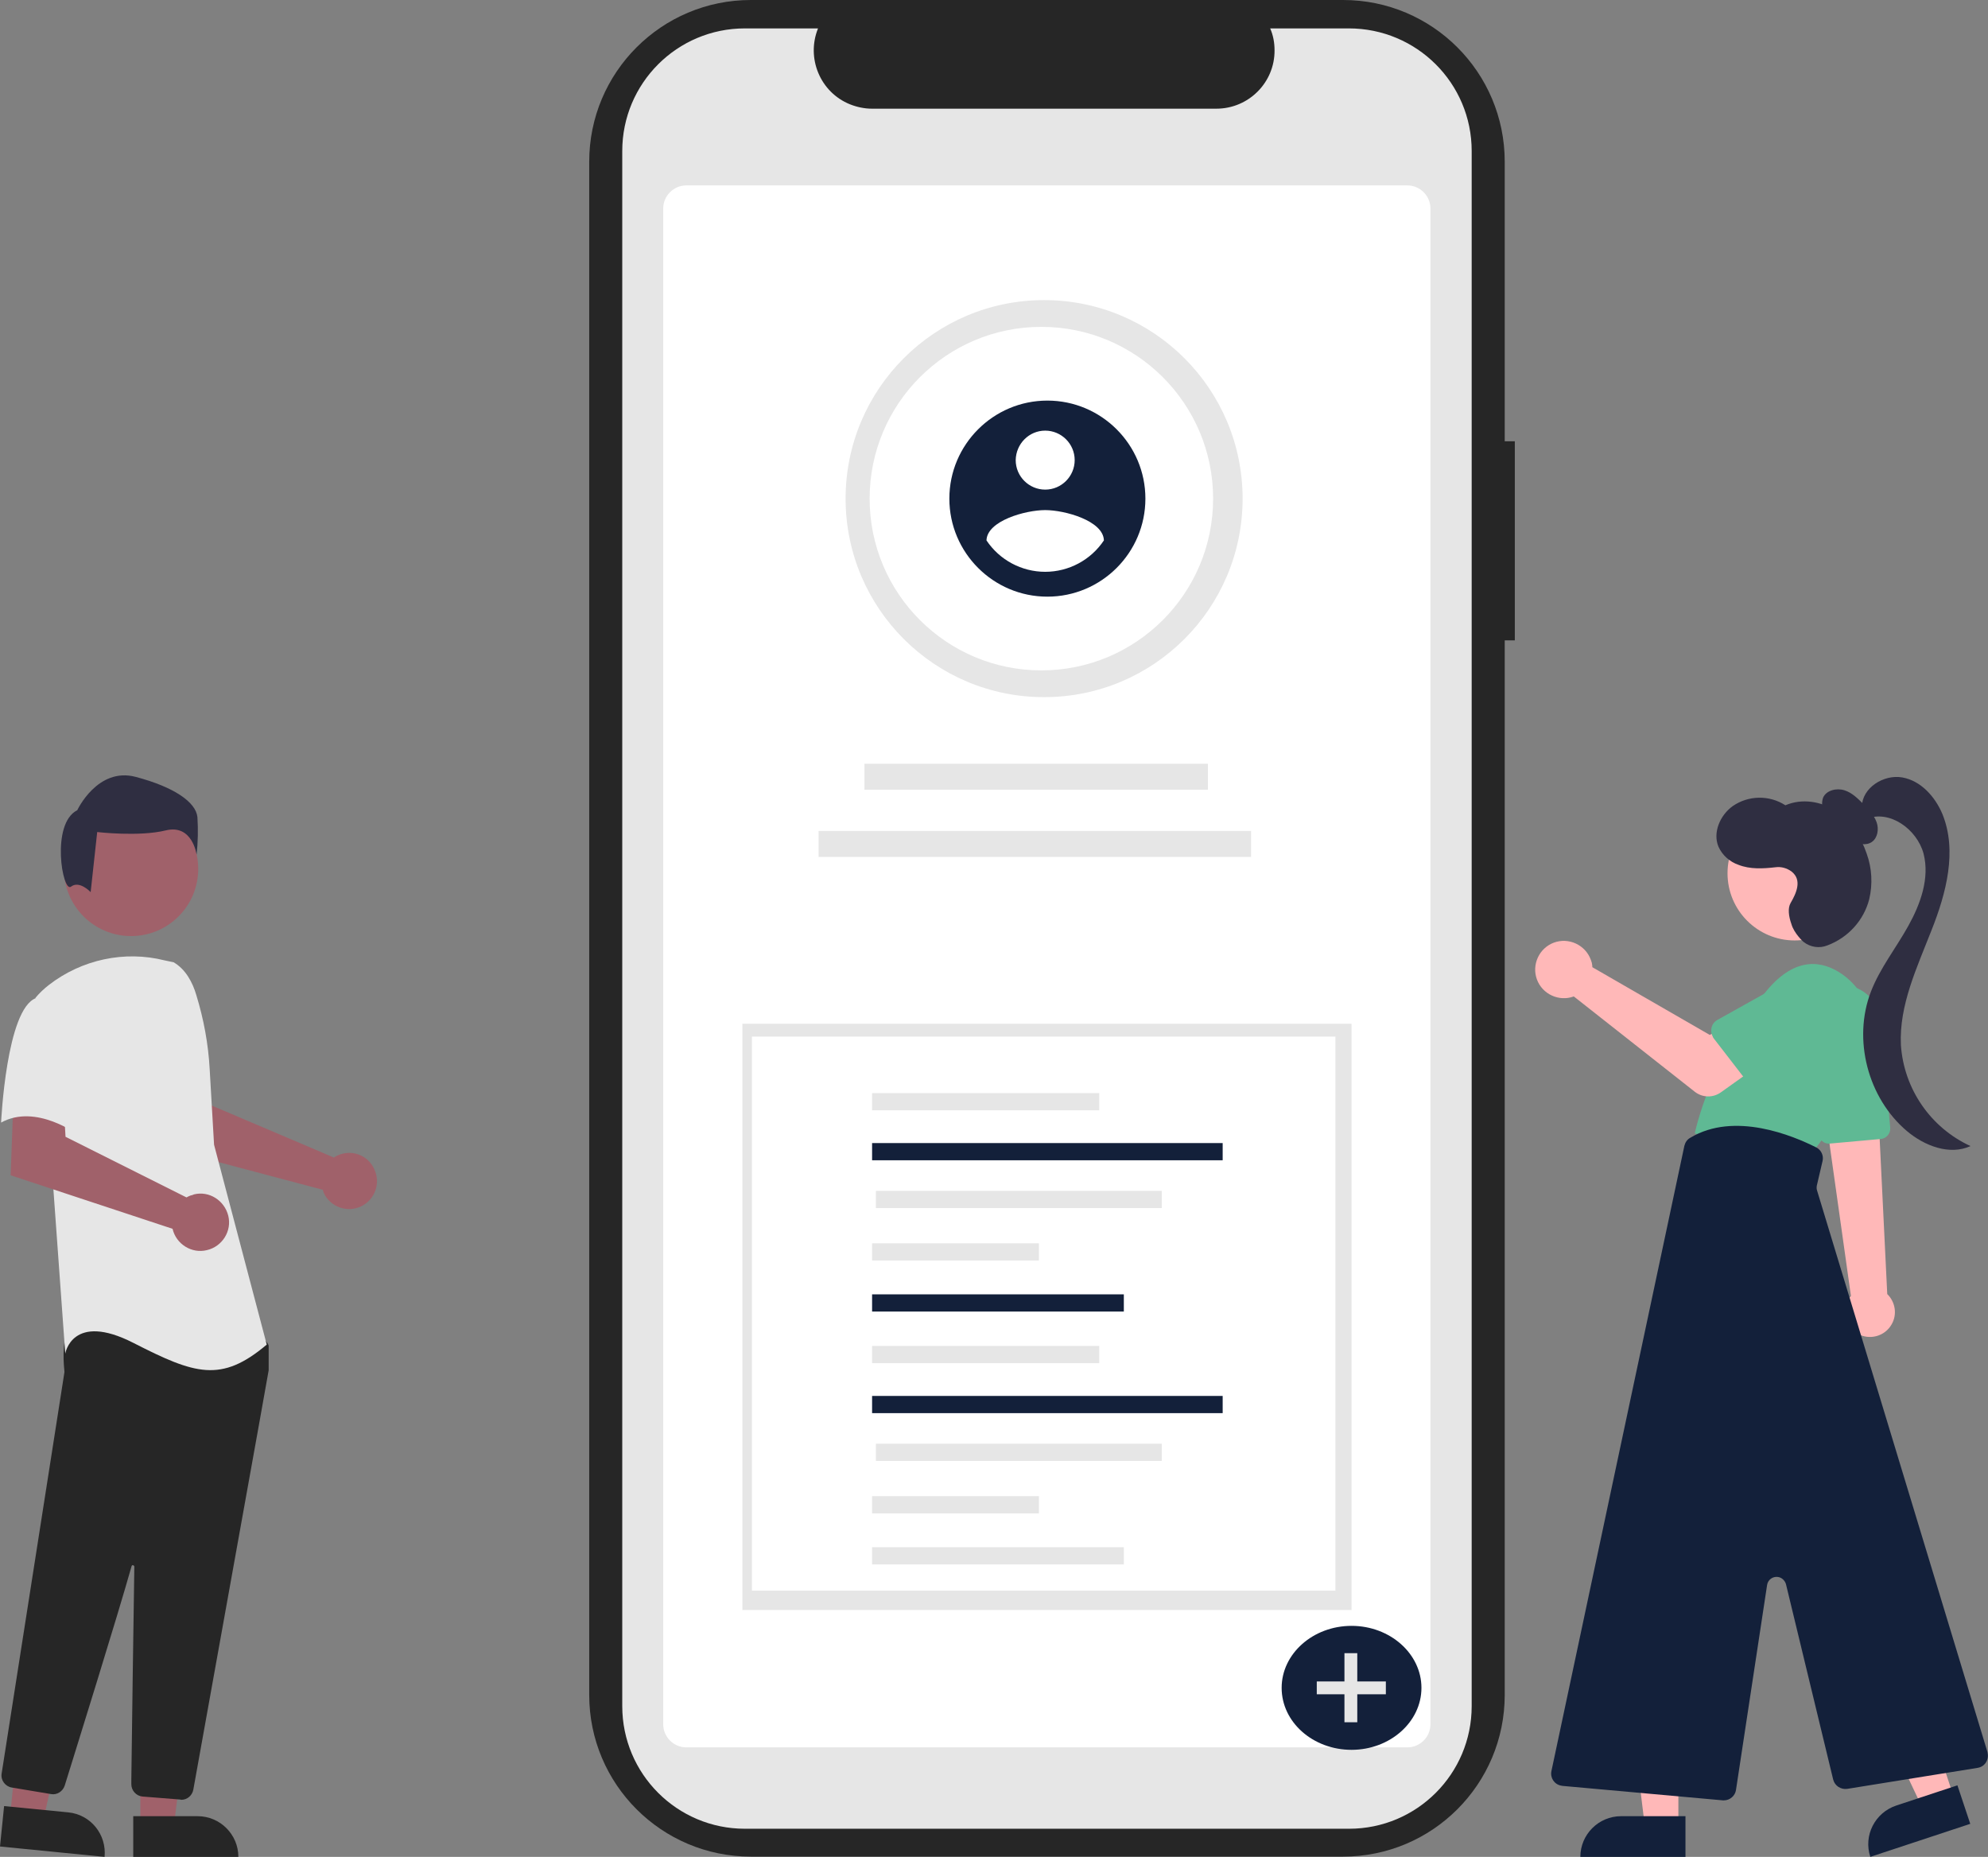 <?xml version="1.0" encoding="utf-8"?>
<!-- Generator: Adobe Illustrator 24.0.2, SVG Export Plug-In . SVG Version: 6.00 Build 0)  -->
<svg version="1.1" id="ace505a7-e733-4353-98c8-975df89a5922"
	 xmlns="http://www.w3.org/2000/svg" xmlns:xlink="http://www.w3.org/1999/xlink" x="0px" y="0px" viewBox="0 0 728.1 680"
	 style="enable-background:new 0 0 728.1 680;" xml:space="preserve">
<rect x="0" y="0" width="728.1" height="680" fill="#808080" stroke="none"/>
<style type="text/css">
	.st0{fill:#262626;}
	.st1{fill:#E6E6E6;}
	.st2{fill:#FFFFFF;}
	.st3{fill:#13203A;}
	.st4{fill:#FFB8B8;}
	.st5{fill:#5FB994;}
	.st6{fill:#2F2E41;}
	.st7{fill:#A0616A;}
</style>
<path id="a55003b0-0446-4784-a3ce-c481a9759178" class="st0" d="M554.8,161.6h-3.7V59.2c0-32.7-26.5-59.2-59.2-59.2H275
	c-32.7,0-59.2,26.5-59.2,59.2v561.5c0,32.7,26.5,59.2,59.2,59.2h216.9c32.7,0,59.2-26.5,59.2-59.2V234.5h3.7V161.6z"/>
<path id="ad332593-d547-4870-8db7-c0503e6eb31e" class="st1" d="M539,55.3v569.5c0,24.8-20.1,44.9-44.9,44.9H272.8
	c-24.8,0-44.9-20.1-44.9-44.9V55.3c0-24.8,20.1-44.9,44.9-44.9h26.8c-4.4,10.9,0.8,23.4,11.7,27.8c2.5,1,5.3,1.6,8,1.6h126.2
	c11.8,0,21.4-9.6,21.3-21.4c0-2.8-0.5-5.5-1.6-8h28.8C518.9,10.4,539,30.5,539,55.3L539,55.3z"/>
<path class="st2" d="M515.4,639.9h-264c-4.7,0-8.5-3.8-8.5-8.5v-555c0-4.7,3.8-8.5,8.5-8.5h264c4.7,0,8.5,3.8,8.5,8.5v555
	C523.9,636.1,520.1,639.9,515.4,639.9z"/>
<circle id="edacdc74-dfad-4c1d-939b-d6c7a98a2115" class="st1" cx="382.4" cy="182.6" r="72.7"/>
<circle id="aec4df6d-8b06-4bbe-8d40-2c8bcc37cf40" class="st2" cx="381.4" cy="182.6" r="62.9"/>
<path id="b468b121-27e1-4684-879a-d4a6b6510a38" class="st3" d="M383.6,146.7c-19.8,0-35.9,16.1-35.9,35.9
	c0,19.8,16.1,35.9,35.9,35.9c19.8,0,35.9-16.1,35.9-35.9C419.5,162.8,403.4,146.7,383.6,146.7L383.6,146.7z M382.8,157.7
	c5.9,0,10.8,4.8,10.8,10.8c0,5.9-4.8,10.8-10.8,10.8c-5.9,0-10.8-4.8-10.8-10.8C372.1,162.5,376.9,157.7,382.8,157.7
	C382.8,157.7,382.8,157.7,382.8,157.7z M382.8,209.4c-8.6,0-16.7-4.3-21.5-11.5c0.2-7.2,14.3-11.1,21.5-11.1s21.3,3.9,21.5,11.1
	C399.5,205.1,391.4,209.4,382.8,209.4L382.8,209.4z M495,595.4c-14.1,0-25.6,10.2-25.6,22.7c0,12.6,11.5,22.7,25.6,22.7
	c14.1,0,25.6-10.2,25.6-22.7S509.1,595.4,495,595.4L495,595.4z"/>
<rect id="af237293-25a3-489f-aa06-65014690590a" x="316.6" y="279.7" class="st1" width="125.8" height="9.5"/>
<rect id="aecd757e-3845-4054-8ef4-8f3b3f1464a2" x="299.8" y="304.3" class="st1" width="158.4" height="9.5"/>
<rect id="a528162f-764e-4523-bc44-e6dc5465582a" x="271.9" y="374.9" class="st1" width="223.1" height="214.7"/>
<rect id="ac408f88-9589-4a26-924c-e7a781ddb6bc" x="275.4" y="379.6" class="st2" width="213.7" height="202.9"/>
<g id="be47c712-4ebf-4226-80ad-879612060a69">
	<rect id="fadc6105-0551-448d-b6d9-436c4cc2b7a7" x="319.4" y="400.3" class="st1" width="83.2" height="6.3"/>
	<rect id="a4376b16-bb23-442d-8938-a8bcab4f190c" x="319.4" y="418.6" class="st3" width="128.4" height="6.3"/>
	<rect id="ae6c1c25-1aef-4af7-84b7-a99cb79f7c28" x="320.8" y="436.1" class="st1" width="104.7" height="6.3"/>
	<rect id="ad31106a-9486-4fc6-9d92-2d07f7dcec19" x="319.4" y="455.3" class="st1" width="61.1" height="6.3"/>
	<rect id="e133e237-d12d-4331-8259-b0f1b7869d24" x="319.4" y="474" class="st3" width="92.2" height="6.3"/>
	<rect id="a9ae706b-b3a6-4b62-8ac7-3a7f4cd0039d" x="319.4" y="492.9" class="st1" width="83.2" height="6.3"/>
	<rect id="bd082349-b2f2-4b60-be0c-57e16efac88b" x="319.4" y="511.2" class="st3" width="128.4" height="6.3"/>
	<rect id="ac0416d6-b57f-4bc7-9ff0-bb8dbe215cb0" x="320.8" y="528.7" class="st1" width="104.7" height="6.3"/>
	<rect id="b9702d28-4113-492b-a4b0-dbfc92fa702e" x="319.4" y="547.9" class="st1" width="61.1" height="6.3"/>
	<rect id="b41357bb-831a-49ca-b340-115c840dd657" x="319.4" y="566.6" class="st1" width="92.2" height="6.3"/>
</g>
<g id="ac800076-fc8a-4256-a3b5-70e496d28429">
	<path id="b13647df-bb42-4a02-9bba-2700c526619d" class="st4" d="M692.8,485c-2.5,4.4-8.1,5.9-12.5,3.4c-4.4-2.5-5.9-8.1-3.4-12.5
		l0,0c0,0,0-0.1,0.1-0.1c0.3-0.4,0.5-0.8,0.9-1.2l-7.7-54.7l-0.2-1.6l-1.6-11.2l-0.2-1.6l0.8,0l14.9,0.7l4,0.2l0.5,10.2l2.8,57.3
		C694.2,476.8,694.9,481.4,692.8,485z"/>
	<path id="bd34735f-0976-456f-8e45-072b5e73a744" class="st5" d="M670,418.8l18.9-1.7c2-0.2,3.5-2,3.4-4l-3.5-39.3
		c-0.7-7.9-7.7-13.7-15.5-13c-7.9,0.7-13.7,7.7-13,15.5c0,0.3,0.1,0.5,0.1,0.8l5.7,38.5c0.3,1.8,1.8,3.2,3.7,3.2
		C669.7,418.8,669.9,418.8,670,418.8z"/>
	<path id="f1e660d0-c56f-45d1-8714-e8a3d2ffeea9" class="st5" d="M684.3,387c3.9-11.1,0-23.5-9.7-30.3c-7.1-4.9-16.9-6.6-27.4,5.9
		c-21,25-26.5,52.5-26.5,52.5l43,7C663.7,422.1,678.4,404.2,684.3,387z"/>
	<path id="eb60bd0b-2a6b-4db7-a453-977e2259822f" class="st4" d="M614.7,668.6h-12.3l-5.8-47.3h18.1L614.7,668.6z"/>
	<path id="b4104c20-2c86-47e7-b6b0-d86d656d7ba2" class="st3" d="M578.8,680h38.5v-14.9h-23.6C585.5,665.1,578.8,671.8,578.8,680
		L578.8,680z"/>
	<path id="b4e48bf6-fea8-48c3-adaa-b392a855b3f6" class="st4" d="M715.5,657.9l-11.6,3.8l-20.4-43.1l17.2-5.7L715.5,657.9z"/>
	<path id="a6908023-9fbc-48a9-be4c-c86c0c45ebaf" class="st3" d="M685,680l36.6-12.1l-4.7-14.1l-22.4,7.4
		C686.7,663.8,682.4,672.2,685,680L685,680z"/>
	<circle id="a687fec6-02c9-4040-89ed-32d713123e7f" class="st4" cx="657.3" cy="319.8" r="24.6"/>
	<path id="badfc474-5669-4d61-bc01-f70cc92406de" class="st3" d="M635.8,655.5l11.4-75.1c0.3-1.9,2.1-3.2,4-2.9
		c1.4,0.2,2.5,1.3,2.9,2.6l17.3,71.6c0.6,2.3,2.8,3.7,5.1,3.4l47.8-7.7c2.5-0.4,4.1-2.7,3.7-5.2c0-0.2-0.1-0.4-0.1-0.6L665.5,436
		c-0.2-0.6-0.2-1.2-0.1-1.8l2.1-9c0.5-2-0.5-4.1-2.3-5c-8.5-4.3-30-13.3-46.2-3.5c-1.1,0.6-1.8,1.7-2.1,2.9l-48.7,229
		c-0.5,2.4,1,4.8,3.5,5.3c0.2,0,0.4,0.1,0.5,0.1l58.8,5.3c0.1,0,0.3,0,0.4,0C633.6,659.3,635.5,657.6,635.8,655.5L635.8,655.5z"/>
	<path id="eb685785-93ca-4296-839e-b201e57ae5bb" class="st6" d="M673.6,302.4c-1.9-1.1-3.5-2.5-4.9-4.2c-1.4-1.7-1.7-4-1-6.1
		c1.2-2.7,4.9-3.6,7.8-2.7s5.1,3.2,7.2,5.3c1.8,1.9,3.7,3.9,4.6,6.4c0.9,2.5,0.4,5.7-1.7,7.2c-2.1,1.5-5.2,0.9-7.2-0.7
		s-3.3-4-4.5-6.3L673.6,302.4z"/>
	<path id="a7ccb8bb-f2b9-4447-b454-9c546e399f41" class="st6" d="M681.9,295.4c0.1-6.9,8-11.9,14.8-10.7s12,7,14.7,13.4
		c5.5,13.5,1.4,29-4,42.6c-5.3,13.6-11.9,27.4-11.2,42c1.1,16.1,10.9,30.3,25.5,37c-7.7,3.5-16.9-0.1-23.3-5.5
		c-14.3-12.1-19.9-33.5-13.2-51c3.3-8.6,9.2-16,13.7-24.1s7.9-17.5,5.6-26.5c-2.4-8.9-12.4-16.2-21-12.7L681.9,295.4z"/>
	<path id="bd42e2a1-f38b-413b-b655-cc202f14f4c1" class="st6" d="M655.8,330.7c2.1-3.6,4.3-8.4,0.4-11.5c-1.7-1.3-3.9-1.9-6-1.6
		c-4.4,0.5-9.2,0.8-13.5-0.9c-3.2-1.1-5.9-3.5-7.3-6.6c-2.2-5.2,0.6-11.6,5.2-14.9c5.8-4,13.4-4.1,19.3-0.3c6-2.6,13.2-1.5,18.6,2.2
		c5.4,3.6,9.1,9.4,11.2,15.6c1.9,5.3,2.2,11.1,0.9,16.6c-2,7.8-7.8,14.1-15.3,16.9c-2.9,1.2-6.3,0.7-8.8-1.3c0,0-3.4-3-4.4-6.5
		C655.1,335.6,654.7,332.6,655.8,330.7z"/>
	<path id="a0cecca8-8fe0-4420-9365-651f9eef8dd5" class="st4" d="M583,352.6c0.1,0.5,0.2,1.1,0.2,1.6l43,24.8l10.4-6l11.1,14.6
		L630.3,400c-2.9,2.1-6.8,2-9.6-0.2l-44.3-34.9c-5.4,2-11.5-0.8-13.5-6.2c-2-5.4,0.8-11.5,6.2-13.5c5.4-2,11.5,0.8,13.5,6.2
		C582.7,351.7,582.9,352.2,583,352.6L583,352.6z"/>
	<path id="b21f2b01-13d8-4bae-8637-c810de2f9faf" class="st5" d="M627.6,380.2l13.9,18c1.5,2,4.3,2.3,6.3,0.8
		c0.2-0.1,0.3-0.3,0.5-0.4l15.7-16.3c5.5-4.1,6.7-12,2.6-17.5s-12-6.7-17.5-2.6l0,0c-0.1,0.1-0.3,0.2-0.4,0.3l-19.7,11
		c-2.2,1.2-2.9,4-1.7,6.1C627.3,379.8,627.5,380,627.6,380.2L627.6,380.2z"/>
</g>
<g id="b22d1c68-5a77-444f-a5cc-3f82f20a89dd">
	<path id="e5b1612b-0075-49ae-a43a-e875f9772667" class="st7" d="M123.7,423.1c-0.5,0.2-1,0.5-1.4,0.8l-44.9-19.1l-1.6-11.8
		l-17.9-0.1l1.1,27.1l59.2,15.7c0.1,0.4,0.3,0.8,0.4,1.2c2.4,5.1,8.5,7.3,13.6,4.9c5.1-2.4,7.3-8.5,4.9-13.6
		C134.8,423,128.8,420.8,123.7,423.1L123.7,423.1z"/>
	<path id="aa9c986c-d78a-4457-b2bb-b0791fabccea" class="st7" d="M51.4,668.6h12.3l5.8-47.3H51.4L51.4,668.6z"/>
	<path id="b210f84f-9c85-4cf8-a59b-65b7d4fb35d0" class="st0" d="M72.4,665.1H48.8V680h38.5C87.3,671.8,80.6,665.1,72.4,665.1
		C72.4,665.1,72.4,665.1,72.4,665.1L72.4,665.1L72.4,665.1z"/>
	<path id="f66096e0-a946-448d-a2e8-3cde5fe284ed" class="st7" d="M3.7,665.2l12.2,1.2l10.4-46.5l-18-1.8L3.7,665.2z"/>
	<path id="fcefb2c9-d6d5-4bec-a5f5-cc8066a5bb74" class="st0" d="M25,663.7l-23.5-2.3L0,676.2l38.3,3.8
		C39.1,671.8,33.2,664.5,25,663.7L25,663.7L25,663.7z"/>
	<circle id="b1d8892c-f39d-4126-8224-86b256c1ff9d" class="st7" cx="48" cy="318.2" r="24.6"/>
	<path id="ac2d3eab-b9a5-4eb5-9d63-fe405943fbfc" class="st0" d="M66.4,659.1c2.2,0,4-1.6,4.4-3.7c6.3-35.2,27.1-150.4,27.6-153.6
		c0-0.1,0-0.1,0-0.2v-8.6c0-0.3-0.1-0.6-0.3-0.9l-2.7-3.8c-0.3-0.4-0.7-0.6-1.1-0.6c-15.6-0.7-66.8-2.9-69.3,0.2l0,0
		c-2.5,3.1-1.6,12.5-1.4,14.4l0,0.2l-23,147c-0.4,2.4,1.3,4.7,3.7,5.1l14.4,2.4c2.2,0.4,4.3-1,5-3.1c4.4-14.2,19.3-61.9,24.5-80.4
		c0.1-0.3,0.4-0.4,0.6-0.3c0.2,0.1,0.4,0.3,0.4,0.5c-0.3,17.6-0.9,62.5-1.1,78l0,1.7c0,2.3,1.8,4.3,4.1,4.5L66,659
		C66.1,659,66.3,659.1,66.4,659.1z"/>
	<path id="bbed60f3-1a89-4078-91d7-bc96163e326a" class="st1" d="M63.6,352.4c4.3,2.5,6.9,7.2,8.3,12c2.7,8.8,4.4,17.9,4.9,27.2
		l1.6,27.6l19.3,73.2c-16.7,14.1-26.3,10.9-48.8-0.6s-25,3.9-25,3.9l-4.5-62.3l-6.4-68c1.4-1.7,3.1-3.3,4.9-4.7
		c12-9.3,27.7-12.7,42.4-9L63.6,352.4z"/>
	<path id="ff536e95-7831-431c-8ca8-0e166a93b4bb" class="st7" d="M69.8,437.8c-0.5,0.2-1,0.4-1.5,0.7L24,416.3l-0.7-12L4.9,403
		l-1,27.4l59.3,19.6c1.3,5.6,7,9.2,12.6,7.8c5.6-1.3,9.2-7,7.8-12.6s-7-9.2-12.6-7.8C70.7,437.6,70.2,437.7,69.8,437.8L69.8,437.8z"
		/>
	<path id="ed99b844-bab2-4090-afff-3e8d6994d5eb" class="st1" d="M13.2,365.5c-10.9,3.9-12.8,45.6-12.8,45.6
		c12.8-7.1,28.2,4.5,28.2,4.5s3.2-10.9,7.1-25c2.4-8.1,0.4-16.8-5.1-23.1C30.5,367.5,24.1,361.7,13.2,365.5z"/>
	<path id="a410275c-d14b-4b59-9c0e-be849f4d4fe2" class="st6" d="M26,324.7c3.1-2.4,7.2,2,7.2,2l2.4-22c0,0,15.3,1.8,25.1-0.6
		s11.3,8.9,11.3,8.9c0.5-4.6,0.6-9.2,0.3-13.8c-0.6-5.5-8.6-11-22.6-14.7s-21.4,12.2-21.4,12.2C18.5,301.6,22.9,327.1,26,324.7z"/>
</g>
<rect x="492.4" y="605.4" class="st1" width="4.7" height="25.3"/>
<rect x="492.6" y="605.4" transform="matrix(6.123234e-17 -1 1 6.123234e-17 -123.133 1113.057)" class="st1" width="4.7" height="25.3"/>
</svg>
